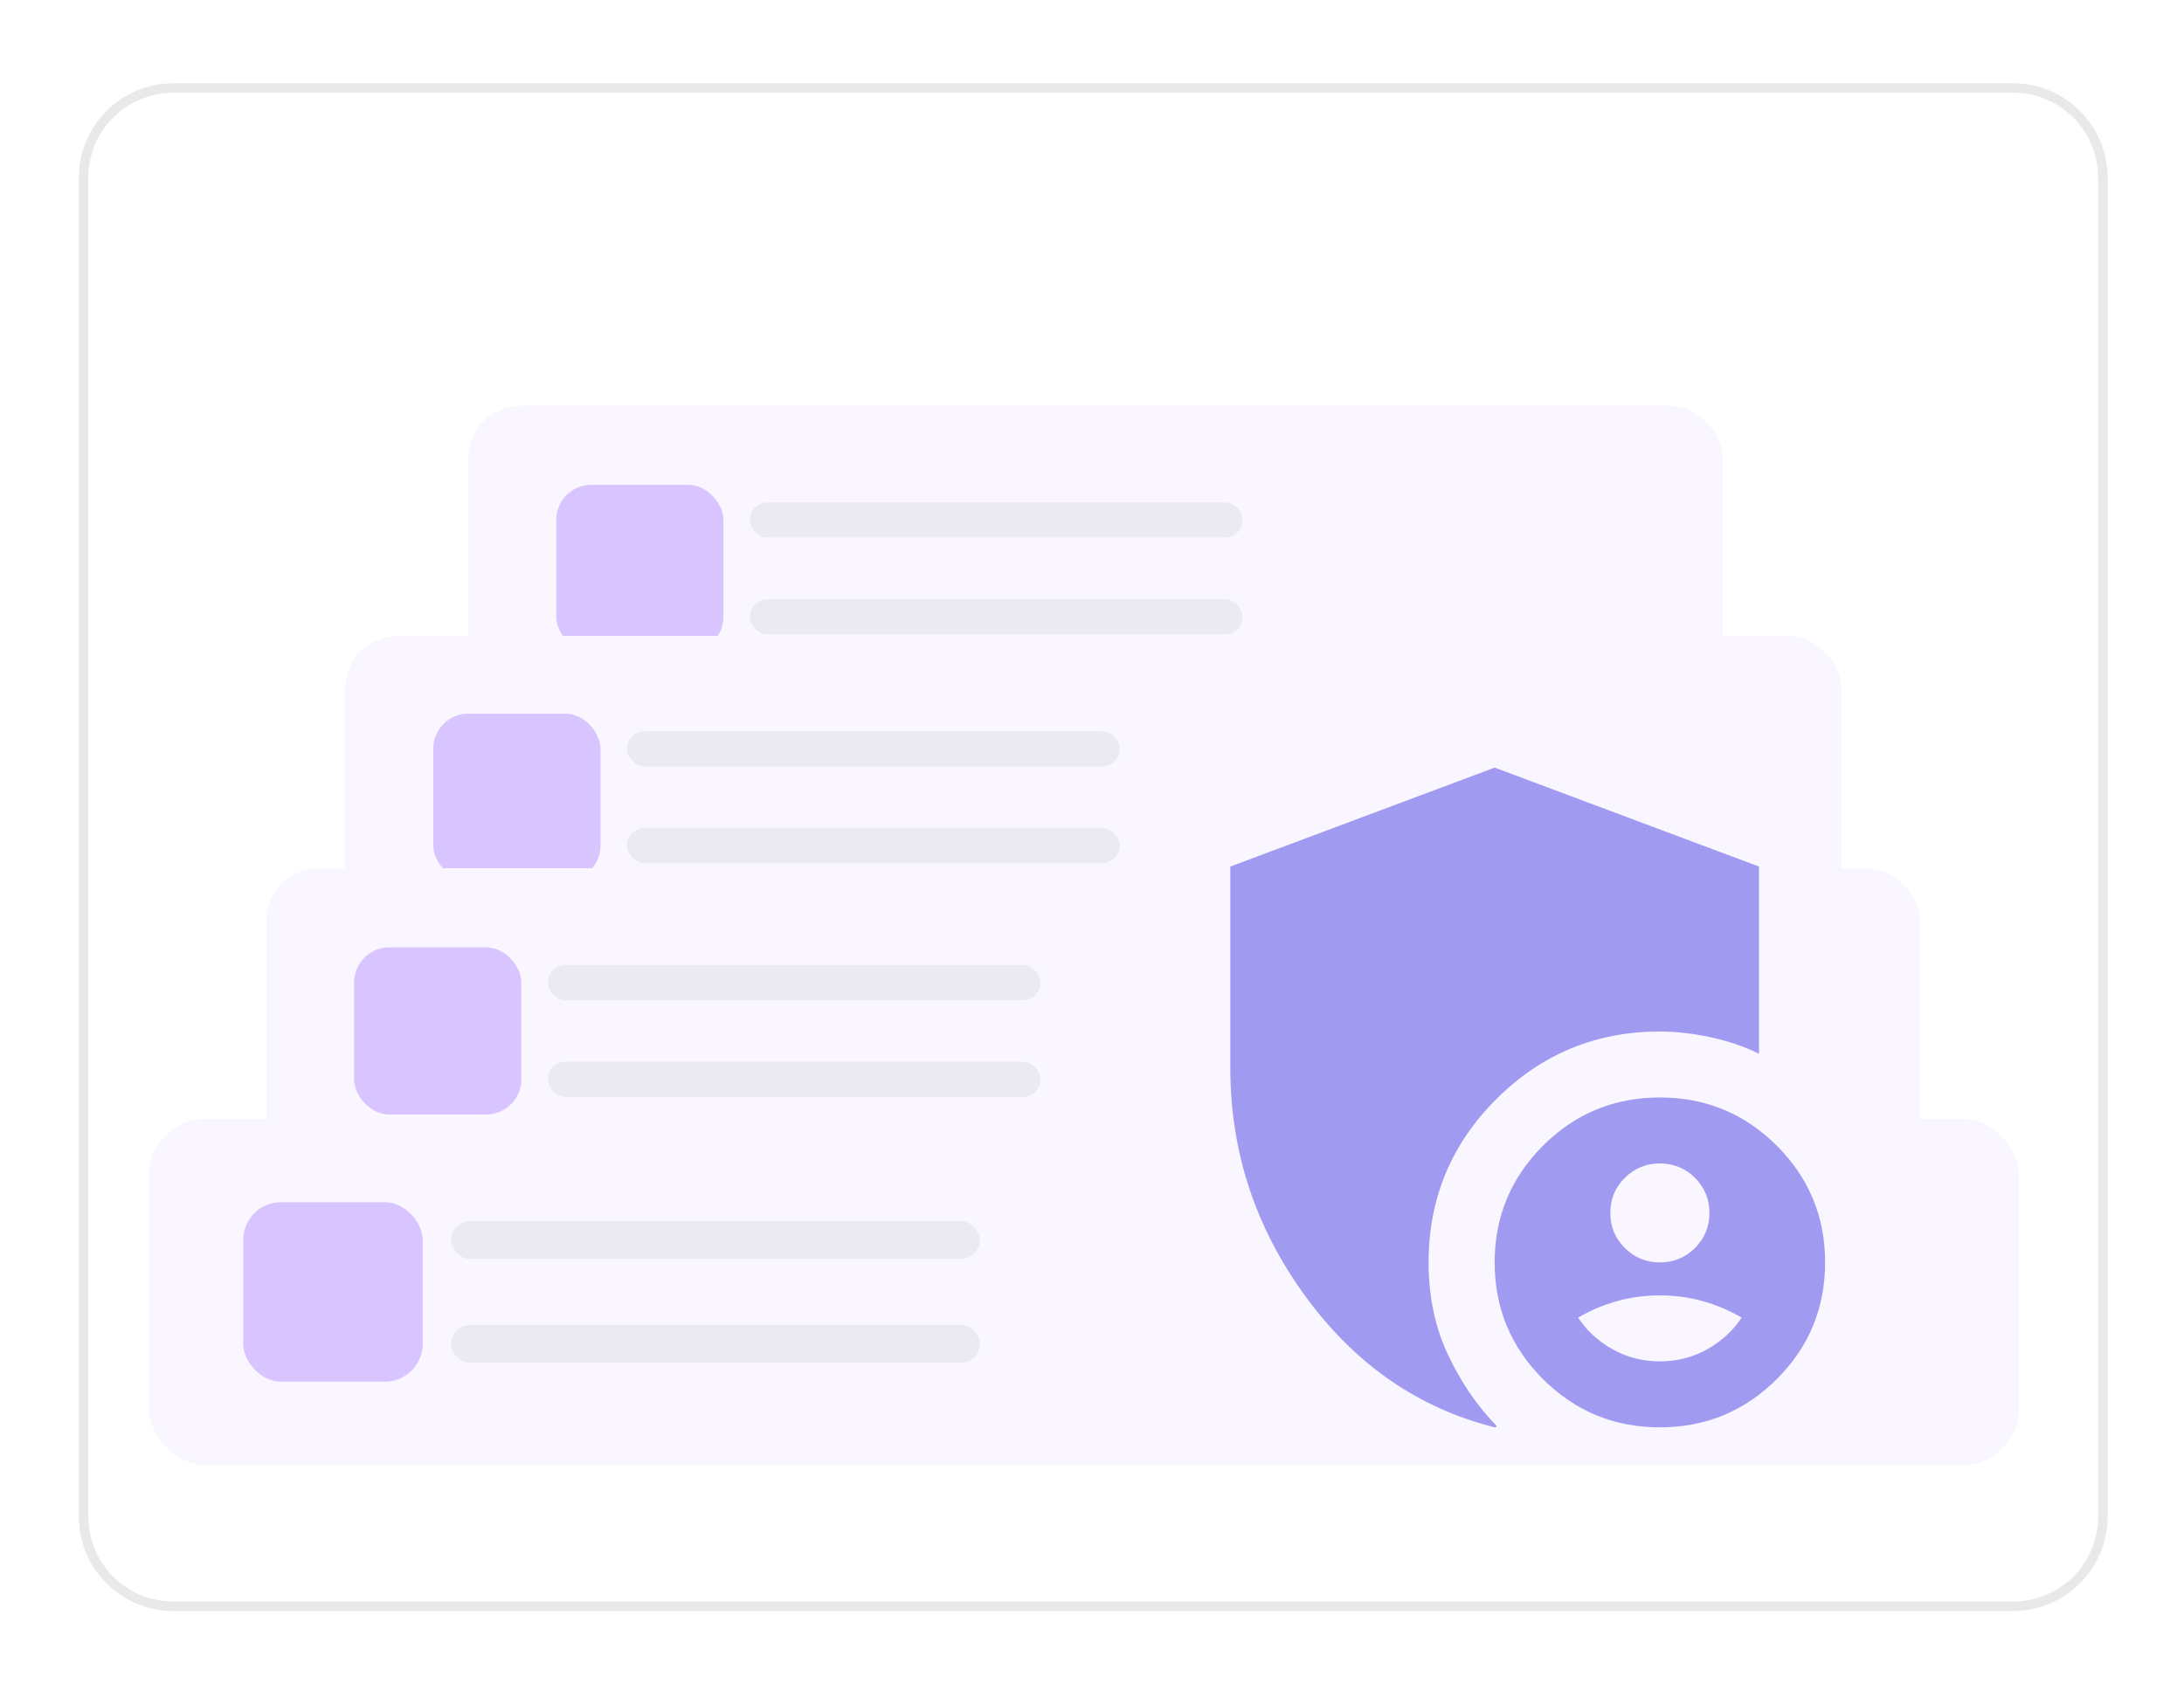 <svg width="235" height="182" viewBox="0 0 235 182" fill="none" xmlns="http://www.w3.org/2000/svg">
<g filter="url(#filter0_d_5588_34703)">
<path d="M8.484 17.123C8.484 11.509 13.036 6.957 18.65 6.957H216.612C222.227 6.957 226.778 11.509 226.778 17.123V161.207C226.778 166.822 222.227 171.373 216.612 171.373H18.65C13.036 171.373 8.484 166.822 8.484 161.207V17.123Z" fill="white"/>
<path d="M18.65 7.465H216.612C221.946 7.465 226.271 11.79 226.271 17.123V161.207C226.271 166.541 221.946 170.865 216.612 170.865H18.65C13.317 170.865 8.992 166.541 8.992 161.207V17.123C8.992 11.79 13.317 7.465 18.65 7.465Z" stroke="#E9E9E9" stroke-width="1.017"/>
<rect x="50.383" y="41.672" width="135" height="35" rx="5.682" fill="#F9F6FF"/>
<rect x="59.852" y="50.175" width="17.993" height="17.993" rx="3.788" fill="#D8C4FF"/>
<g opacity="0.2" clip-path="url(#clip0_5588_34703)">
<rect x="80.686" y="52.069" width="53.031" height="3.788" rx="1.894" fill="#BABABA"/>
</g>
<g opacity="0.2" clip-path="url(#clip1_5588_34703)">
<rect x="80.686" y="62.486" width="53.031" height="3.788" rx="1.894" fill="#BABABA"/>
</g>
<g filter="url(#filter1_d_5588_34703)">
<rect x="37.151" y="62.643" width="160.987" height="34.726" rx="5.682" fill="#F9F6FF" shape-rendering="crispEdges"/>
<rect x="46.621" y="71.01" width="17.993" height="17.993" rx="3.788" fill="#D8C4FF"/>
<g opacity="0.2" clip-path="url(#clip2_5588_34703)">
<rect x="67.455" y="72.903" width="53.031" height="3.788" rx="1.894" fill="#BABABA"/>
</g>
<g opacity="0.2" clip-path="url(#clip3_5588_34703)">
<rect x="67.455" y="83.32" width="53.031" height="3.788" rx="1.894" fill="#BABABA"/>
</g>
</g>
<g filter="url(#filter2_d_5588_34703)">
<rect x="28.632" y="87.659" width="178" height="35" rx="5.682" fill="#F9F6FF" shape-rendering="crispEdges"/>
<rect x="38.102" y="96.163" width="17.993" height="17.993" rx="3.788" fill="#D8C4FF"/>
<g opacity="0.2" clip-path="url(#clip4_5588_34703)">
<rect x="58.935" y="98.056" width="53.031" height="3.788" rx="1.894" fill="#BABABA"/>
</g>
<g opacity="0.2" clip-path="url(#clip5_5588_34703)">
<rect x="58.935" y="108.473" width="53.031" height="3.788" rx="1.894" fill="#BABABA"/>
</g>
</g>
<g filter="url(#filter3_d_5588_34703)">
<rect x="16.002" y="114.335" width="201.26" height="37.274" rx="6.099" fill="#F9F6FF" shape-rendering="crispEdges"/>
<rect x="26.167" y="123.315" width="19.313" height="19.313" rx="4.066" fill="#D8C4FF"/>
<g opacity="0.2" clip-path="url(#clip6_5588_34703)">
<rect x="48.529" y="125.348" width="56.922" height="4.066" rx="2.033" fill="#BABABA"/>
</g>
<g opacity="0.2" clip-path="url(#clip7_5588_34703)">
<rect x="48.529" y="136.529" width="56.922" height="4.066" rx="2.033" fill="#BABABA"/>
</g>
</g>
<path d="M178.605 151.609C173.687 151.609 169.494 149.878 166.027 146.417C162.561 142.956 160.827 138.77 160.827 133.859C160.827 128.948 162.561 124.762 166.027 121.301C169.494 117.84 173.687 116.109 178.605 116.109C183.524 116.109 187.716 117.84 191.183 121.301C194.649 124.762 196.383 128.948 196.383 133.859C196.383 138.77 194.649 142.956 191.183 146.417C187.716 149.878 183.524 151.609 178.605 151.609ZM160.827 151.609C152.59 149.538 145.79 144.82 140.427 137.453C135.064 130.087 132.383 121.907 132.383 112.914V91.259L160.827 80.609L189.272 91.259V111.405C187.731 110.636 185.998 110.044 184.072 109.63C182.146 109.216 180.324 109.009 178.605 109.009C171.731 109.009 165.864 111.435 161.005 116.286C156.146 121.138 153.716 126.996 153.716 133.859C153.716 137.527 154.412 140.841 155.805 143.799C157.198 146.757 158.961 149.331 161.094 151.52C161.035 151.52 160.99 151.535 160.961 151.565C160.931 151.594 160.887 151.609 160.827 151.609ZM178.605 133.859C180.087 133.859 181.346 133.341 182.383 132.306C183.42 131.27 183.938 130.013 183.938 128.534C183.938 127.055 183.42 125.797 182.383 124.762C181.346 123.727 180.087 123.209 178.605 123.209C177.124 123.209 175.864 123.727 174.827 124.762C173.79 125.797 173.272 127.055 173.272 128.534C173.272 130.013 173.79 131.27 174.827 132.306C175.864 133.341 177.124 133.859 178.605 133.859ZM178.605 144.509C180.442 144.509 182.131 144.08 183.672 143.222C185.212 142.364 186.457 141.225 187.405 139.805C186.101 139.036 184.709 138.444 183.227 138.03C181.746 137.616 180.205 137.409 178.605 137.409C177.005 137.409 175.464 137.616 173.983 138.03C172.501 138.444 171.109 139.036 169.805 139.805C170.753 141.225 171.998 142.364 173.538 143.222C175.079 144.08 176.768 144.509 178.605 144.509Z" fill="#4F46E5" fill-opacity="0.52"/>
</g>
<defs>
<filter id="filter0_d_5588_34703" x="0.484" y="0.957" width="234.294" height="180.416" filterUnits="userSpaceOnUse" color-interpolation-filters="sRGB">
<feFlood flood-opacity="0" result="BackgroundImageFix"/>
<feColorMatrix in="SourceAlpha" type="matrix" values="0 0 0 0 0 0 0 0 0 0 0 0 0 0 0 0 0 0 127 0" result="hardAlpha"/>
<feOffset dy="2"/>
<feGaussianBlur stdDeviation="4"/>
<feComposite in2="hardAlpha" operator="out"/>
<feColorMatrix type="matrix" values="0 0 0 0 0 0 0 0 0 0 0 0 0 0 0 0 0 0 0.12 0"/>
<feBlend mode="normal" in2="BackgroundImageFix" result="effect1_dropShadow_5588_34703"/>
<feBlend mode="normal" in="SourceGraphic" in2="effect1_dropShadow_5588_34703" result="shape"/>
</filter>
<filter id="filter1_d_5588_34703" x="33.363" y="62.643" width="168.562" height="42.302" filterUnits="userSpaceOnUse" color-interpolation-filters="sRGB">
<feFlood flood-opacity="0" result="BackgroundImageFix"/>
<feColorMatrix in="SourceAlpha" type="matrix" values="0 0 0 0 0 0 0 0 0 0 0 0 0 0 0 0 0 0 127 0" result="hardAlpha"/>
<feOffset dy="3.788"/>
<feGaussianBlur stdDeviation="1.894"/>
<feComposite in2="hardAlpha" operator="out"/>
<feColorMatrix type="matrix" values="0 0 0 0 0 0 0 0 0 0 0 0 0 0 0 0 0 0 0.25 0"/>
<feBlend mode="normal" in2="BackgroundImageFix" result="effect1_dropShadow_5588_34703"/>
<feBlend mode="normal" in="SourceGraphic" in2="effect1_dropShadow_5588_34703" result="shape"/>
</filter>
<filter id="filter2_d_5588_34703" x="24.844" y="87.659" width="185.576" height="42.576" filterUnits="userSpaceOnUse" color-interpolation-filters="sRGB">
<feFlood flood-opacity="0" result="BackgroundImageFix"/>
<feColorMatrix in="SourceAlpha" type="matrix" values="0 0 0 0 0 0 0 0 0 0 0 0 0 0 0 0 0 0 127 0" result="hardAlpha"/>
<feOffset dy="3.788"/>
<feGaussianBlur stdDeviation="1.894"/>
<feComposite in2="hardAlpha" operator="out"/>
<feColorMatrix type="matrix" values="0 0 0 0 0 0 0 0 0 0 0 0 0 0 0 0 0 0 0.25 0"/>
<feBlend mode="normal" in2="BackgroundImageFix" result="effect1_dropShadow_5588_34703"/>
<feBlend mode="normal" in="SourceGraphic" in2="effect1_dropShadow_5588_34703" result="shape"/>
</filter>
<filter id="filter3_d_5588_34703" x="11.936" y="114.335" width="209.391" height="45.406" filterUnits="userSpaceOnUse" color-interpolation-filters="sRGB">
<feFlood flood-opacity="0" result="BackgroundImageFix"/>
<feColorMatrix in="SourceAlpha" type="matrix" values="0 0 0 0 0 0 0 0 0 0 0 0 0 0 0 0 0 0 127 0" result="hardAlpha"/>
<feOffset dy="4.066"/>
<feGaussianBlur stdDeviation="2.033"/>
<feComposite in2="hardAlpha" operator="out"/>
<feColorMatrix type="matrix" values="0 0 0 0 0 0 0 0 0 0 0 0 0 0 0 0 0 0 0.25 0"/>
<feBlend mode="normal" in2="BackgroundImageFix" result="effect1_dropShadow_5588_34703"/>
<feBlend mode="normal" in="SourceGraphic" in2="effect1_dropShadow_5588_34703" result="shape"/>
</filter>
<clipPath id="clip0_5588_34703">
<rect width="53.031" height="3.788" fill="white" transform="translate(80.686 52.069)"/>
</clipPath>
<clipPath id="clip1_5588_34703">
<rect width="53.031" height="3.788" fill="white" transform="translate(80.686 62.486)"/>
</clipPath>
<clipPath id="clip2_5588_34703">
<rect width="53.031" height="3.788" fill="white" transform="translate(67.455 72.903)"/>
</clipPath>
<clipPath id="clip3_5588_34703">
<rect width="53.031" height="3.788" fill="white" transform="translate(67.455 83.32)"/>
</clipPath>
<clipPath id="clip4_5588_34703">
<rect width="53.031" height="3.788" fill="white" transform="translate(58.935 98.056)"/>
</clipPath>
<clipPath id="clip5_5588_34703">
<rect width="53.031" height="3.788" fill="white" transform="translate(58.935 108.473)"/>
</clipPath>
<clipPath id="clip6_5588_34703">
<rect width="56.922" height="4.066" fill="white" transform="translate(48.529 125.348)"/>
</clipPath>
<clipPath id="clip7_5588_34703">
<rect width="56.922" height="4.066" fill="white" transform="translate(48.529 136.529)"/>
</clipPath>
</defs>
</svg>
